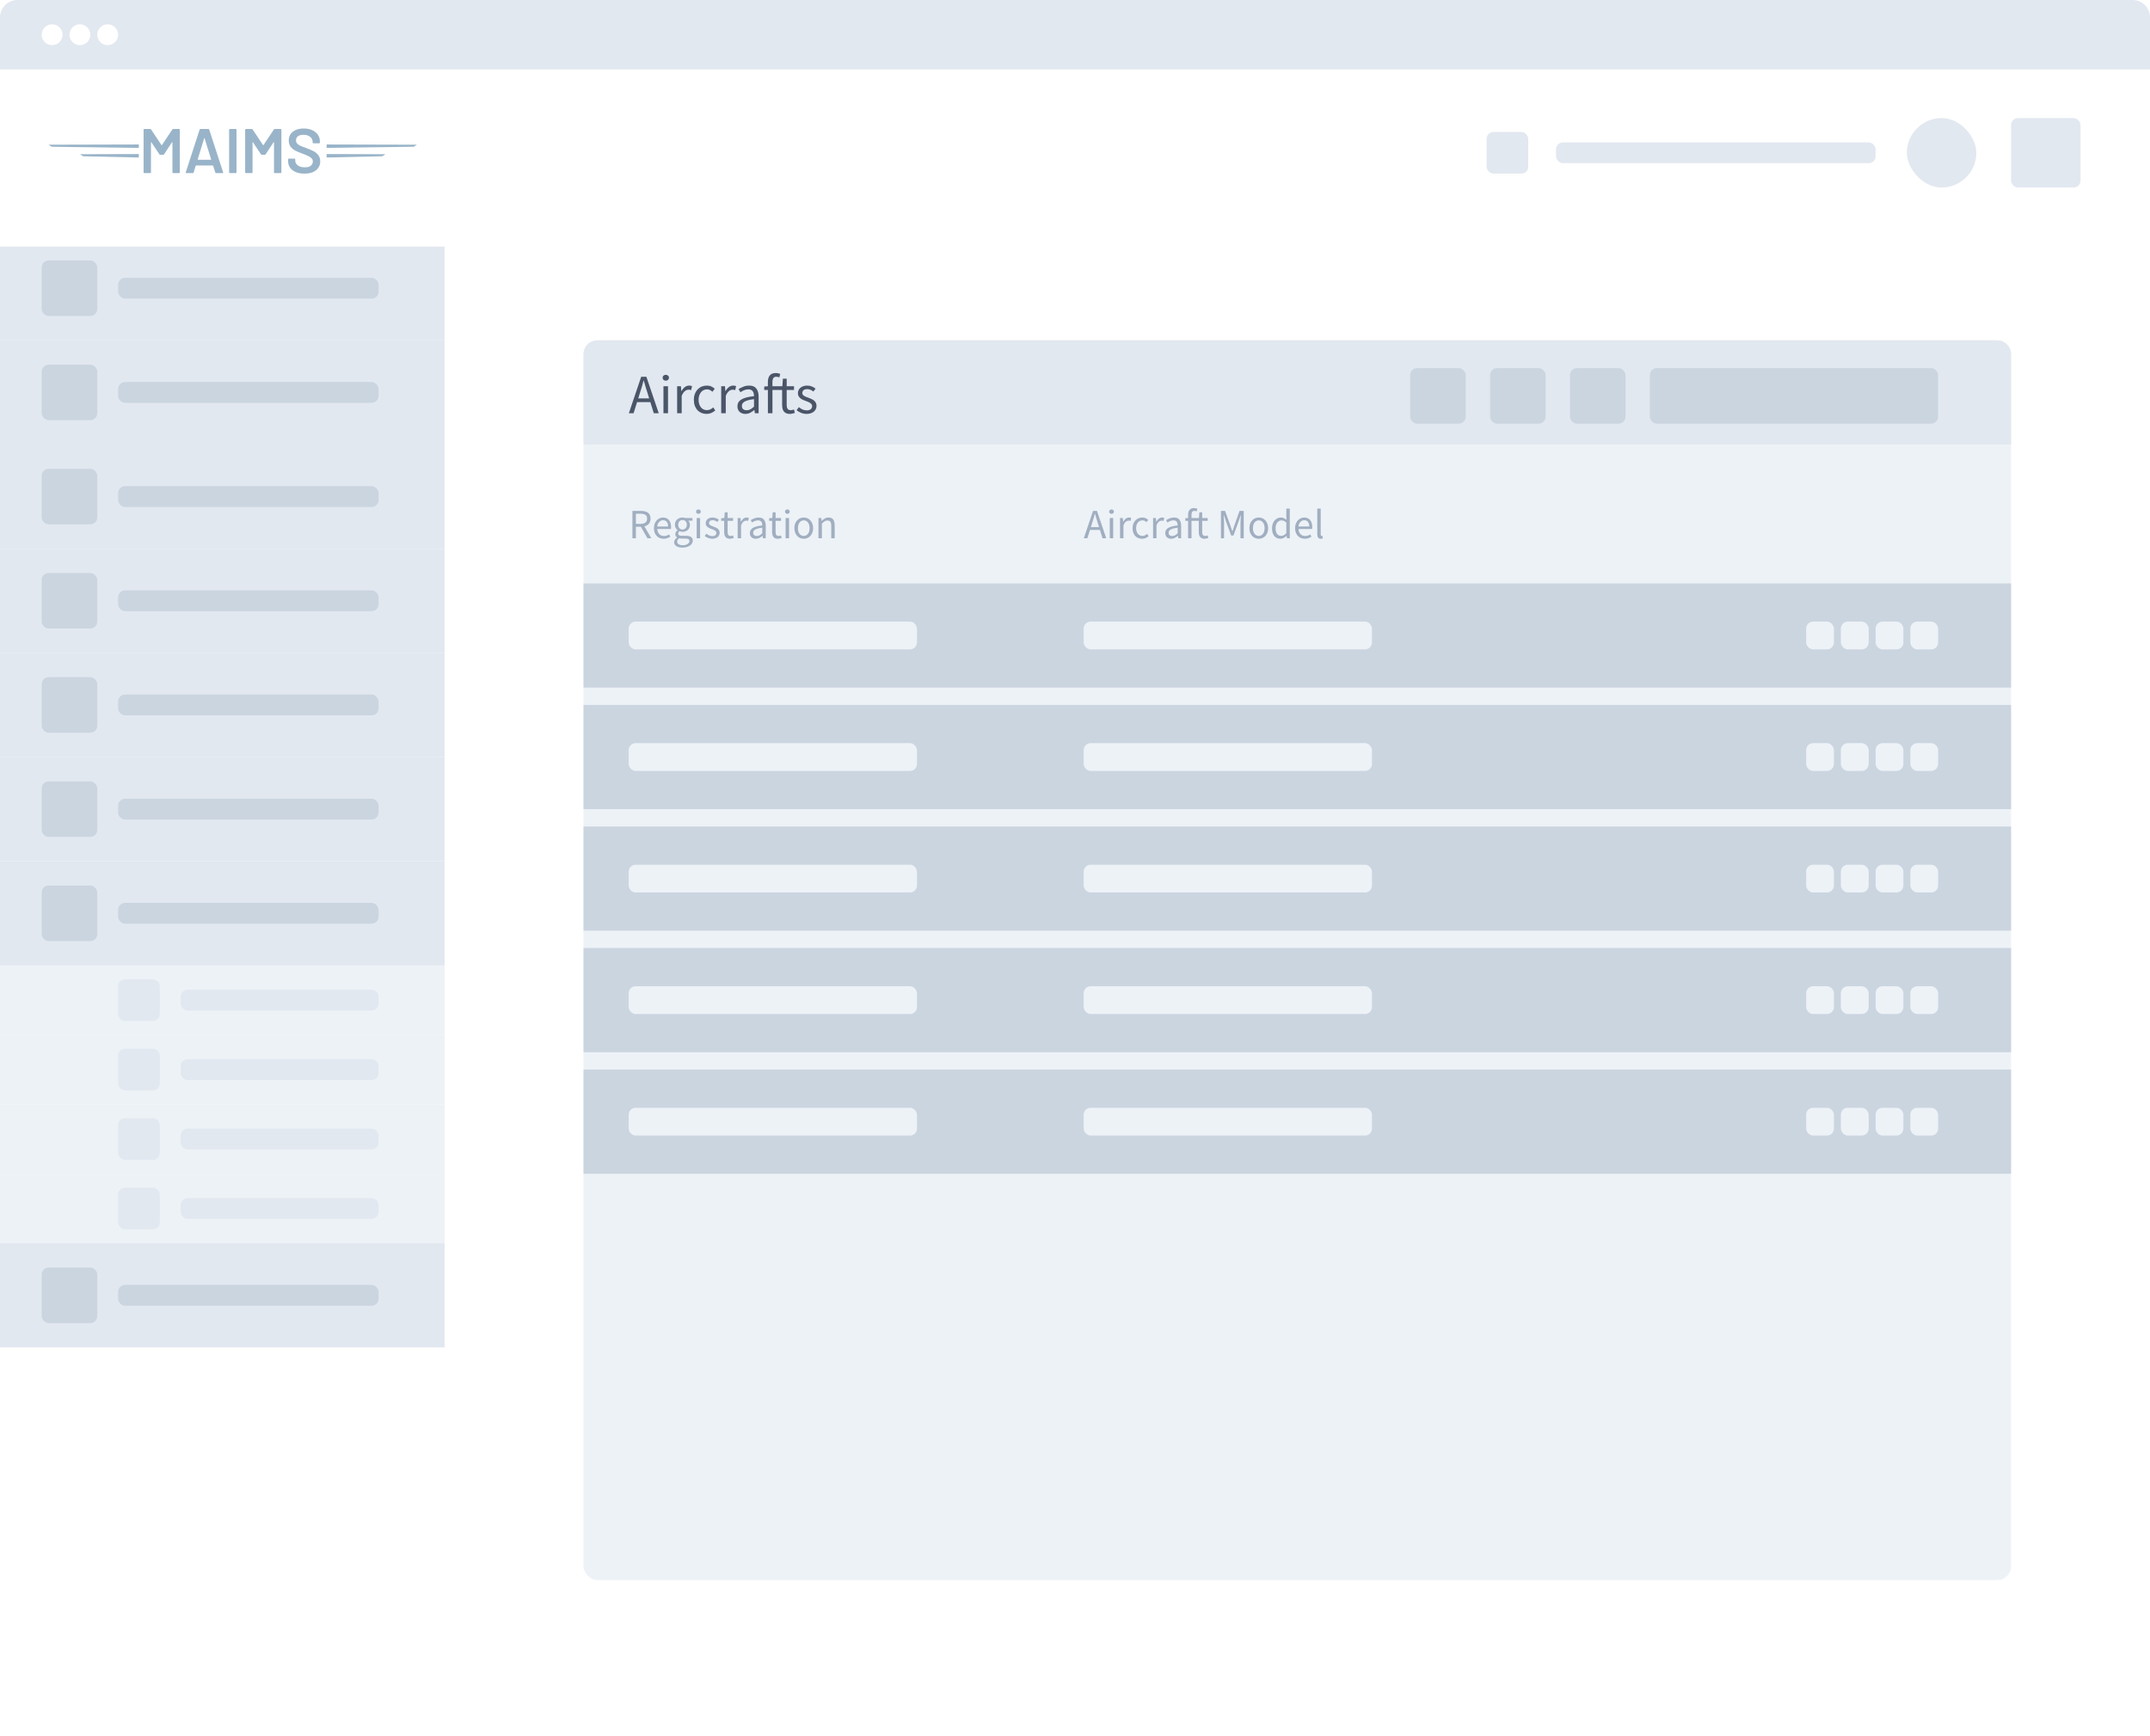 <svg width="619" height="500" viewBox="0 0 619 500" fill="none" xmlns="http://www.w3.org/2000/svg">
<g clip-path="url(#clip0)">
<g filter="url(#filter0_d)">
<rect width="619" height="500" rx="5" fill="white"/>
</g>
<g filter="url(#filter1_d)">
<rect y="48" width="128" height="452" fill="white"/>
</g>
<rect y="68" width="128" height="30" fill="#E2E8F0"/>
<rect x="34" y="80" width="75" height="6" rx="2" fill="#CBD5E0"/>
<rect x="12" y="75" width="16" height="16" rx="2" fill="#CBD5E0"/>
<rect y="98" width="128" height="30" fill="#E2E8F0"/>
<rect x="34" y="110" width="75" height="6" rx="2" fill="#CBD5E0"/>
<rect x="12" y="105" width="16" height="16" rx="2" fill="#CBD5E0"/>
<rect y="128" width="128" height="30" fill="#E2E8F0"/>
<rect x="34" y="140" width="75" height="6" rx="2" fill="#CBD5E0"/>
<rect x="12" y="135" width="16" height="16" rx="2" fill="#CBD5E0"/>
<rect y="278" width="128" height="20" fill="#EDF2F7"/>
<rect x="52" y="285" width="57" height="6" rx="2" fill="#E2E8F0"/>
<rect x="34" y="282" width="12" height="12" rx="2" fill="#E2E8F0"/>
<rect y="298" width="128" height="20" fill="#EDF2F7"/>
<rect x="52" y="305" width="57" height="6" rx="2" fill="#E2E8F0"/>
<rect x="34" y="302" width="12" height="12" rx="2" fill="#E2E8F0"/>
<rect y="318" width="128" height="20" fill="#EDF2F7"/>
<rect x="52" y="325" width="57" height="6" rx="2" fill="#E2E8F0"/>
<rect x="34" y="322" width="12" height="12" rx="2" fill="#E2E8F0"/>
<rect y="338" width="128" height="20" fill="#EDF2F7"/>
<rect x="52" y="345" width="57" height="6" rx="2" fill="#E2E8F0"/>
<rect x="34" y="342" width="12" height="12" rx="2" fill="#E2E8F0"/>
<rect y="158" width="128" height="30" fill="#E2E8F0"/>
<rect x="34" y="170" width="75" height="6" rx="2" fill="#CBD5E0"/>
<rect x="12" y="165" width="16" height="16" rx="2" fill="#CBD5E0"/>
<rect y="188" width="128" height="30" fill="#E2E8F0"/>
<rect x="34" y="200" width="75" height="6" rx="2" fill="#CBD5E0"/>
<rect x="12" y="195" width="16" height="16" rx="2" fill="#CBD5E0"/>
<rect y="218" width="128" height="30" fill="#E2E8F0"/>
<rect x="34" y="230" width="75" height="6" rx="2" fill="#CBD5E0"/>
<rect x="12" y="225" width="16" height="16" rx="2" fill="#CBD5E0"/>
<rect y="248" width="128" height="30" fill="#E2E8F0"/>
<rect x="34" y="260" width="75" height="6" rx="2" fill="#CBD5E0"/>
<rect x="12" y="255" width="16" height="16" rx="2" fill="#CBD5E0"/>
<rect y="358" width="128" height="30" fill="#E2E8F0"/>
<rect x="34" y="370" width="75" height="6" rx="2" fill="#CBD5E0"/>
<rect x="12" y="365" width="16" height="16" rx="2" fill="#CBD5E0"/>
<g filter="url(#filter2_d)">
<rect y="20" width="619" height="48" fill="white"/>
</g>
<rect x="448" y="41" width="92" height="6" rx="2" fill="#E2E8F0"/>
<rect x="579" y="34" width="20" height="20" rx="2" fill="#E2E8F0"/>
<rect x="549" y="34" width="20" height="20" rx="10" fill="#E2E8F0"/>
<rect x="428" y="38" width="12" height="12" rx="2" fill="#E2E8F0"/>
<path fill-rule="evenodd" clip-rule="evenodd" d="M94.038 42.593L119.127 42.257L120 41.668L94.038 41.602V42.593Z" fill="#99B4C9"/>
<path fill-rule="evenodd" clip-rule="evenodd" d="M94.038 45.356L110.076 44.996L110.944 44.407L94.08 44.359H94.038V45.356Z" fill="#99B4C9"/>
<path fill-rule="evenodd" clip-rule="evenodd" d="M39.962 42.593L14.873 42.257L14 41.668L39.962 41.602V42.593Z" fill="#99B4C9"/>
<path fill-rule="evenodd" clip-rule="evenodd" d="M39.962 45.356L23.923 44.996L23.056 44.407L39.919 44.359H39.962V45.356Z" fill="#99B4C9"/>
<path d="M49.607 37.291C49.668 37.194 49.753 37.145 49.863 37.145H51.55C51.611 37.145 51.66 37.169 51.697 37.218C51.746 37.254 51.77 37.303 51.77 37.363V49.637C51.77 49.697 51.746 49.752 51.697 49.8C51.66 49.837 51.611 49.855 51.55 49.855H49.863C49.802 49.855 49.747 49.837 49.698 49.8C49.662 49.752 49.643 49.697 49.643 49.637V40.976C49.643 40.94 49.625 40.916 49.588 40.904C49.564 40.892 49.546 40.904 49.533 40.94L47.242 44.426C47.181 44.523 47.095 44.571 46.985 44.571H46.142C46.032 44.571 45.946 44.523 45.885 44.426L43.575 40.958C43.563 40.922 43.538 40.91 43.502 40.922C43.477 40.934 43.465 40.958 43.465 40.994V49.637C43.465 49.697 43.441 49.752 43.392 49.8C43.355 49.837 43.306 49.855 43.245 49.855H41.558C41.497 49.855 41.442 49.837 41.393 49.8C41.357 49.752 41.338 49.697 41.338 49.637V37.363C41.338 37.303 41.357 37.254 41.393 37.218C41.442 37.169 41.497 37.145 41.558 37.145H43.245C43.355 37.145 43.441 37.194 43.502 37.291L46.49 41.775C46.514 41.799 46.539 41.812 46.563 41.812C46.588 41.812 46.606 41.799 46.618 41.775L49.607 37.291Z" fill="#99B4C9"/>
<path d="M62.217 49.855C62.095 49.855 62.016 49.794 61.979 49.673L61.374 47.73C61.349 47.682 61.319 47.658 61.282 47.658H56.442C56.406 47.658 56.375 47.682 56.35 47.73L55.745 49.673C55.709 49.794 55.629 49.855 55.507 49.855H53.674C53.6 49.855 53.545 49.837 53.509 49.8C53.472 49.752 53.466 49.685 53.49 49.601L57.469 37.327C57.505 37.206 57.585 37.145 57.707 37.145H59.999C60.121 37.145 60.2 37.206 60.237 37.327L64.234 49.601C64.246 49.625 64.252 49.655 64.252 49.691C64.252 49.8 64.185 49.855 64.05 49.855H62.217ZM56.919 45.897C56.907 45.969 56.931 46.006 56.992 46.006H60.714C60.787 46.006 60.812 45.969 60.787 45.897L58.899 39.814C58.887 39.766 58.868 39.742 58.844 39.742C58.819 39.742 58.801 39.766 58.789 39.814L56.919 45.897Z" fill="#99B4C9"/>
<path d="M66.185 49.855C66.124 49.855 66.069 49.837 66.02 49.8C65.984 49.752 65.965 49.697 65.965 49.637V37.363C65.965 37.303 65.984 37.254 66.02 37.218C66.069 37.169 66.124 37.145 66.185 37.145H67.872C67.933 37.145 67.982 37.169 68.019 37.218C68.067 37.254 68.092 37.303 68.092 37.363V49.637C68.092 49.697 68.067 49.752 68.019 49.8C67.982 49.837 67.933 49.855 67.872 49.855H66.185Z" fill="#99B4C9"/>
<path d="M78.848 37.291C78.909 37.194 78.995 37.145 79.105 37.145H80.792C80.853 37.145 80.902 37.169 80.938 37.218C80.987 37.254 81.012 37.303 81.012 37.363V49.637C81.012 49.697 80.987 49.752 80.938 49.8C80.902 49.837 80.853 49.855 80.792 49.855H79.105C79.044 49.855 78.989 49.837 78.94 49.8C78.903 49.752 78.885 49.697 78.885 49.637V40.976C78.885 40.94 78.867 40.916 78.83 40.904C78.806 40.892 78.787 40.904 78.775 40.94L76.483 44.426C76.422 44.523 76.337 44.571 76.227 44.571H75.383C75.273 44.571 75.188 44.523 75.127 44.426L72.817 40.958C72.805 40.922 72.78 40.91 72.743 40.922C72.719 40.934 72.707 40.958 72.707 40.994V49.637C72.707 49.697 72.682 49.752 72.633 49.8C72.597 49.837 72.548 49.855 72.487 49.855H70.8C70.739 49.855 70.684 49.837 70.635 49.8C70.598 49.752 70.58 49.697 70.58 49.637V37.363C70.58 37.303 70.598 37.254 70.635 37.218C70.684 37.169 70.739 37.145 70.8 37.145H72.487C72.597 37.145 72.682 37.194 72.743 37.291L75.732 41.775C75.756 41.799 75.781 41.812 75.805 41.812C75.829 41.812 75.848 41.799 75.86 41.775L78.848 37.291Z" fill="#99B4C9"/>
<path d="M87.645 50C86.692 50 85.861 49.849 85.152 49.546C84.443 49.243 83.893 48.82 83.502 48.275C83.123 47.73 82.934 47.089 82.934 46.351V45.897C82.934 45.836 82.952 45.788 82.989 45.751C83.038 45.703 83.093 45.679 83.154 45.679H84.785C84.847 45.679 84.895 45.703 84.932 45.751C84.981 45.788 85.005 45.836 85.005 45.897V46.242C85.005 46.798 85.256 47.264 85.757 47.64C86.258 48.003 86.943 48.184 87.811 48.184C88.556 48.184 89.118 48.027 89.497 47.712C89.876 47.398 90.066 46.992 90.066 46.496C90.066 46.157 89.962 45.872 89.754 45.642C89.546 45.4 89.247 45.182 88.856 44.989C88.477 44.795 87.902 44.553 87.132 44.263C86.264 43.948 85.562 43.651 85.024 43.373C84.486 43.094 84.034 42.719 83.667 42.247C83.313 41.763 83.135 41.164 83.135 40.45C83.135 39.385 83.527 38.543 84.309 37.926C85.091 37.309 86.136 37 87.444 37C88.361 37 89.167 37.157 89.864 37.472C90.573 37.787 91.123 38.229 91.514 38.797C91.905 39.354 92.1 40.002 92.1 40.74V41.049C92.1 41.109 92.076 41.164 92.027 41.212C91.99 41.249 91.942 41.267 91.88 41.267H90.231C90.169 41.267 90.114 41.249 90.066 41.212C90.029 41.164 90.01 41.109 90.01 41.049V40.849C90.01 40.28 89.772 39.802 89.296 39.415C88.831 39.015 88.183 38.816 87.352 38.816C86.68 38.816 86.154 38.955 85.775 39.233C85.409 39.512 85.225 39.905 85.225 40.413C85.225 40.776 85.323 41.073 85.519 41.303C85.714 41.533 86.008 41.745 86.399 41.938C86.79 42.12 87.395 42.356 88.214 42.647C89.082 42.974 89.772 43.27 90.285 43.536C90.811 43.803 91.257 44.178 91.624 44.662C92.003 45.134 92.192 45.727 92.192 46.441C92.192 47.531 91.783 48.396 90.964 49.038C90.157 49.679 89.051 50 87.645 50Z" fill="#99B4C9"/>
<rect x="168" y="98" width="411" height="357" rx="4" fill="#EDF2F7"/>
<path d="M168 102C168 99.791 169.791 98 172 98H575C577.209 98 579 99.791 579 102V128H168V102Z" fill="#E2E8F0"/>
<rect x="168" y="168" width="411" height="30" fill="#CBD5E0"/>
<rect x="168" y="203" width="411" height="30" fill="#CBD5E0"/>
<rect x="168" y="238" width="411" height="30" fill="#CBD5E0"/>
<rect x="168" y="273" width="411" height="30" fill="#CBD5E0"/>
<rect x="168" y="308" width="411" height="30" fill="#CBD5E0"/>
<path d="M184.248 113.128L183.752 114.728H186.904L186.408 113.128C186.216 112.541 186.035 111.96 185.864 111.384C185.693 110.797 185.523 110.2 185.352 109.592H185.288C185.128 110.2 184.963 110.797 184.792 111.384C184.621 111.96 184.44 112.541 184.248 113.128ZM181.048 119L184.6 108.504H186.104L189.656 119H188.232L187.24 115.8H183.416L182.408 119H181.048ZM191.015 119V111.224H192.327V119H191.015ZM191.687 109.624C191.431 109.624 191.212 109.544 191.031 109.384C190.86 109.224 190.775 109.021 190.775 108.776C190.775 108.52 190.86 108.317 191.031 108.168C191.212 108.008 191.431 107.928 191.687 107.928C191.943 107.928 192.156 108.008 192.327 108.168C192.508 108.317 192.599 108.52 192.599 108.776C192.599 109.021 192.508 109.224 192.327 109.384C192.156 109.544 191.943 109.624 191.687 109.624ZM194.953 119V111.224H196.041L196.153 112.632H196.201C196.467 112.141 196.787 111.752 197.161 111.464C197.545 111.176 197.961 111.032 198.409 111.032C198.718 111.032 198.995 111.085 199.241 111.192L198.985 112.344C198.857 112.301 198.739 112.269 198.633 112.248C198.526 112.227 198.393 112.216 198.233 112.216C197.902 112.216 197.555 112.349 197.193 112.616C196.841 112.883 196.531 113.347 196.265 114.008V119H194.953ZM203.415 119.192C202.903 119.192 202.423 119.101 201.975 118.92C201.527 118.739 201.138 118.477 200.807 118.136C200.487 117.784 200.231 117.357 200.039 116.856C199.858 116.344 199.767 115.768 199.767 115.128C199.767 114.477 199.869 113.901 200.071 113.4C200.274 112.888 200.546 112.456 200.887 112.104C201.229 111.752 201.623 111.485 202.071 111.304C202.53 111.123 203.01 111.032 203.511 111.032C204.023 111.032 204.461 111.123 204.823 111.304C205.186 111.485 205.506 111.699 205.783 111.944L205.111 112.808C204.887 112.605 204.647 112.44 204.391 112.312C204.146 112.184 203.869 112.12 203.559 112.12C203.207 112.12 202.882 112.195 202.583 112.344C202.285 112.483 202.029 112.685 201.815 112.952C201.602 113.219 201.431 113.539 201.303 113.912C201.186 114.275 201.127 114.68 201.127 115.128C201.127 115.576 201.186 115.981 201.303 116.344C201.421 116.707 201.581 117.021 201.783 117.288C201.997 117.544 202.253 117.747 202.551 117.896C202.85 118.035 203.175 118.104 203.527 118.104C203.89 118.104 204.221 118.029 204.519 117.88C204.829 117.72 205.106 117.533 205.351 117.32L205.927 118.2C205.575 118.509 205.186 118.755 204.759 118.936C204.333 119.107 203.885 119.192 203.415 119.192ZM207.64 119V111.224H208.728L208.84 112.632H208.888C209.155 112.141 209.475 111.752 209.848 111.464C210.232 111.176 210.648 111.032 211.096 111.032C211.405 111.032 211.683 111.085 211.928 111.192L211.672 112.344C211.544 112.301 211.427 112.269 211.32 112.248C211.213 112.227 211.08 112.216 210.92 112.216C210.589 112.216 210.243 112.349 209.88 112.616C209.528 112.883 209.219 113.347 208.952 114.008V119H207.64ZM214.588 119.192C213.938 119.192 213.394 119 212.956 118.616C212.53 118.232 212.316 117.688 212.316 116.984C212.316 116.131 212.695 115.48 213.452 115.032C214.21 114.573 215.42 114.253 217.084 114.072C217.084 113.827 217.058 113.587 217.004 113.352C216.962 113.117 216.882 112.909 216.764 112.728C216.647 112.547 216.482 112.403 216.268 112.296C216.066 112.179 215.804 112.12 215.484 112.12C215.036 112.12 214.615 112.205 214.22 112.376C213.826 112.547 213.474 112.739 213.164 112.952L212.652 112.04C213.015 111.805 213.458 111.581 213.98 111.368C214.503 111.144 215.079 111.032 215.708 111.032C216.658 111.032 217.346 111.325 217.772 111.912C218.199 112.488 218.412 113.261 218.412 114.232V119H217.324L217.212 118.072H217.164C216.791 118.381 216.391 118.648 215.964 118.872C215.538 119.085 215.079 119.192 214.588 119.192ZM214.972 118.136C215.346 118.136 215.698 118.051 216.028 117.88C216.359 117.699 216.711 117.437 217.084 117.096V114.936C216.434 115.021 215.884 115.123 215.436 115.24C214.999 115.357 214.642 115.496 214.364 115.656C214.098 115.816 213.9 116.003 213.772 116.216C213.655 116.419 213.596 116.643 213.596 116.888C213.596 117.336 213.73 117.656 213.996 117.848C214.263 118.04 214.588 118.136 214.972 118.136ZM221.083 119V112.296H220.027V111.304L221.083 111.224V109.992C221.083 109.192 221.264 108.563 221.627 108.104C222 107.645 222.576 107.416 223.355 107.416C223.6 107.416 223.83 107.443 224.043 107.496C224.267 107.539 224.47 107.597 224.651 107.672L224.363 108.68C224.075 108.552 223.782 108.488 223.483 108.488C222.758 108.488 222.395 108.989 222.395 109.992V111.224H225.243L225.403 109.048H226.491V111.224H228.603V112.296H226.491V116.616C226.491 117.096 226.582 117.469 226.763 117.736C226.944 117.992 227.259 118.12 227.707 118.12C227.846 118.12 227.995 118.099 228.155 118.056C228.315 118.013 228.459 117.965 228.587 117.912L228.843 118.904C228.63 118.979 228.395 119.043 228.139 119.096C227.894 119.16 227.648 119.192 227.403 119.192C226.987 119.192 226.635 119.128 226.347 119C226.07 118.872 225.84 118.696 225.659 118.472C225.488 118.248 225.366 117.976 225.291 117.656C225.216 117.336 225.179 116.984 225.179 116.6V112.296H222.395V119H221.083ZM232.235 119.192C231.68 119.192 231.152 119.091 230.651 118.888C230.149 118.685 229.712 118.429 229.339 118.12L229.995 117.24C230.336 117.517 230.683 117.741 231.035 117.912C231.397 118.083 231.813 118.168 232.283 118.168C232.795 118.168 233.179 118.051 233.435 117.816C233.691 117.581 233.819 117.293 233.819 116.952C233.819 116.749 233.765 116.573 233.659 116.424C233.552 116.275 233.413 116.147 233.243 116.04C233.083 115.923 232.896 115.821 232.683 115.736C232.469 115.651 232.256 115.565 232.043 115.48C231.765 115.384 231.488 115.277 231.211 115.16C230.933 115.032 230.683 114.883 230.459 114.712C230.245 114.531 230.069 114.323 229.931 114.088C229.792 113.853 229.723 113.571 229.723 113.24C229.723 112.931 229.781 112.643 229.899 112.376C230.027 112.099 230.203 111.864 230.427 111.672C230.661 111.469 230.944 111.315 231.275 111.208C231.605 111.091 231.979 111.032 232.395 111.032C232.885 111.032 233.333 111.117 233.739 111.288C234.155 111.459 234.512 111.667 234.811 111.912L234.187 112.744C233.92 112.541 233.643 112.376 233.355 112.248C233.067 112.12 232.752 112.056 232.411 112.056C231.92 112.056 231.557 112.168 231.323 112.392C231.099 112.616 230.987 112.877 230.987 113.176C230.987 113.357 231.035 113.517 231.131 113.656C231.227 113.784 231.355 113.901 231.515 114.008C231.675 114.104 231.856 114.195 232.059 114.28C232.272 114.355 232.491 114.435 232.715 114.52C232.992 114.627 233.269 114.739 233.547 114.856C233.835 114.973 234.091 115.123 234.315 115.304C234.539 115.475 234.72 115.688 234.859 115.944C235.008 116.2 235.083 116.509 235.083 116.872C235.083 117.192 235.019 117.491 234.891 117.768C234.773 118.045 234.592 118.291 234.347 118.504C234.112 118.717 233.813 118.883 233.451 119C233.099 119.128 232.693 119.192 232.235 119.192Z" fill="#4A5568"/>
<path d="M182.08 155V147.128H184.54C184.94 147.128 185.308 147.168 185.644 147.248C185.988 147.32 186.28 147.444 186.52 147.62C186.768 147.796 186.96 148.024 187.096 148.304C187.232 148.584 187.3 148.928 187.3 149.336C187.3 149.952 187.14 150.444 186.82 150.812C186.5 151.18 186.068 151.432 185.524 151.568L187.528 155H186.4L184.504 151.676H183.076V155H182.08ZM183.076 150.86H184.396C185.012 150.86 185.484 150.736 185.812 150.488C186.14 150.232 186.304 149.848 186.304 149.336C186.304 148.816 186.14 148.452 185.812 148.244C185.484 148.036 185.012 147.932 184.396 147.932H183.076V150.86ZM191.063 155.144C190.671 155.144 190.303 155.076 189.959 154.94C189.623 154.796 189.327 154.596 189.071 154.34C188.823 154.076 188.627 153.756 188.483 153.38C188.339 153.004 188.267 152.576 188.267 152.096C188.267 151.616 188.339 151.188 188.483 150.812C188.635 150.428 188.831 150.104 189.071 149.84C189.319 149.576 189.599 149.376 189.911 149.24C190.223 149.096 190.547 149.024 190.883 149.024C191.251 149.024 191.579 149.088 191.867 149.216C192.163 149.344 192.407 149.528 192.599 149.768C192.799 150.008 192.951 150.296 193.055 150.632C193.159 150.968 193.211 151.344 193.211 151.76C193.211 151.864 193.207 151.968 193.199 152.072C193.199 152.168 193.191 152.252 193.175 152.324H189.239C189.279 152.948 189.471 153.444 189.815 153.812C190.167 154.172 190.623 154.352 191.183 154.352C191.463 154.352 191.719 154.312 191.951 154.232C192.191 154.144 192.419 154.032 192.635 153.896L192.983 154.544C192.727 154.704 192.443 154.844 192.131 154.964C191.819 155.084 191.463 155.144 191.063 155.144ZM189.227 151.616H192.347C192.347 151.024 192.219 150.576 191.963 150.272C191.715 149.96 191.363 149.804 190.907 149.804C190.699 149.804 190.499 149.844 190.307 149.924C190.123 150.004 189.955 150.124 189.803 150.284C189.651 150.436 189.523 150.624 189.419 150.848C189.323 151.072 189.259 151.328 189.227 151.616ZM196.503 157.688C196.143 157.688 195.815 157.652 195.519 157.58C195.223 157.516 194.967 157.416 194.751 157.28C194.543 157.144 194.379 156.98 194.259 156.788C194.147 156.596 194.091 156.372 194.091 156.116C194.091 155.868 194.167 155.632 194.319 155.408C194.471 155.184 194.679 154.98 194.943 154.796V154.748C194.799 154.66 194.675 154.54 194.571 154.388C194.475 154.228 194.427 154.032 194.427 153.8C194.427 153.552 194.495 153.336 194.631 153.152C194.767 152.968 194.911 152.824 195.063 152.72V152.672C194.871 152.512 194.695 152.3 194.535 152.036C194.383 151.764 194.307 151.452 194.307 151.1C194.307 150.78 194.363 150.492 194.475 150.236C194.595 149.98 194.755 149.764 194.955 149.588C195.155 149.404 195.387 149.264 195.651 149.168C195.923 149.072 196.207 149.024 196.503 149.024C196.663 149.024 196.811 149.04 196.947 149.072C197.091 149.096 197.219 149.128 197.331 149.168H199.359V149.924H198.159C198.295 150.06 198.407 150.232 198.495 150.44C198.591 150.648 198.639 150.876 198.639 151.124C198.639 151.436 198.583 151.72 198.471 151.976C198.359 152.224 198.207 152.436 198.015 152.612C197.823 152.78 197.595 152.912 197.331 153.008C197.075 153.104 196.799 153.152 196.503 153.152C196.359 153.152 196.211 153.136 196.059 153.104C195.907 153.064 195.763 153.012 195.627 152.948C195.523 153.036 195.435 153.136 195.363 153.248C195.291 153.352 195.255 153.484 195.255 153.644C195.255 153.828 195.327 153.98 195.471 154.1C195.615 154.22 195.887 154.28 196.287 154.28H197.415C198.095 154.28 198.603 154.392 198.939 154.616C199.283 154.832 199.455 155.184 199.455 155.672C199.455 155.944 199.387 156.2 199.251 156.44C199.115 156.688 198.919 156.904 198.663 157.088C198.407 157.272 198.095 157.416 197.727 157.52C197.367 157.632 196.959 157.688 196.503 157.688ZM196.503 152.492C196.671 152.492 196.827 152.46 196.971 152.396C197.123 152.332 197.255 152.24 197.367 152.12C197.487 152 197.579 151.856 197.643 151.688C197.707 151.512 197.739 151.316 197.739 151.1C197.739 150.668 197.619 150.336 197.379 150.104C197.139 149.864 196.847 149.744 196.503 149.744C196.159 149.744 195.867 149.864 195.627 150.104C195.387 150.336 195.267 150.668 195.267 151.1C195.267 151.316 195.299 151.512 195.363 151.688C195.427 151.856 195.515 152 195.627 152.12C195.747 152.24 195.879 152.332 196.023 152.396C196.175 152.46 196.335 152.492 196.503 152.492ZM196.647 157.004C196.927 157.004 197.179 156.968 197.403 156.896C197.635 156.832 197.831 156.744 197.991 156.632C198.151 156.528 198.275 156.404 198.363 156.26C198.451 156.116 198.495 155.968 198.495 155.816C198.495 155.544 198.395 155.356 198.195 155.252C197.995 155.148 197.703 155.096 197.319 155.096H196.311C196.199 155.096 196.075 155.088 195.939 155.072C195.811 155.064 195.683 155.04 195.555 155C195.347 155.152 195.195 155.312 195.099 155.48C195.003 155.648 194.955 155.816 194.955 155.984C194.955 156.296 195.103 156.544 195.399 156.728C195.703 156.912 196.119 157.004 196.647 157.004ZM200.582 155V149.168H201.566V155H200.582ZM201.086 147.968C200.894 147.968 200.73 147.908 200.594 147.788C200.466 147.668 200.402 147.516 200.402 147.332C200.402 147.14 200.466 146.988 200.594 146.876C200.73 146.756 200.894 146.696 201.086 146.696C201.278 146.696 201.438 146.756 201.566 146.876C201.702 146.988 201.77 147.14 201.77 147.332C201.77 147.516 201.702 147.668 201.566 147.788C201.438 147.908 201.278 147.968 201.086 147.968ZM205.059 155.144C204.643 155.144 204.247 155.068 203.871 154.916C203.495 154.764 203.167 154.572 202.887 154.34L203.379 153.68C203.635 153.888 203.895 154.056 204.159 154.184C204.431 154.312 204.743 154.376 205.095 154.376C205.479 154.376 205.767 154.288 205.959 154.112C206.151 153.936 206.247 153.72 206.247 153.464C206.247 153.312 206.207 153.18 206.127 153.068C206.047 152.956 205.943 152.86 205.815 152.78C205.695 152.692 205.555 152.616 205.395 152.552C205.235 152.488 205.075 152.424 204.915 152.36C204.707 152.288 204.499 152.208 204.291 152.12C204.083 152.024 203.895 151.912 203.727 151.784C203.567 151.648 203.435 151.492 203.331 151.316C203.227 151.14 203.175 150.928 203.175 150.68C203.175 150.448 203.219 150.232 203.307 150.032C203.403 149.824 203.535 149.648 203.703 149.504C203.879 149.352 204.091 149.236 204.339 149.156C204.587 149.068 204.867 149.024 205.179 149.024C205.547 149.024 205.883 149.088 206.187 149.216C206.499 149.344 206.767 149.5 206.991 149.684L206.523 150.308C206.323 150.156 206.115 150.032 205.899 149.936C205.683 149.84 205.447 149.792 205.191 149.792C204.823 149.792 204.551 149.876 204.375 150.044C204.207 150.212 204.123 150.408 204.123 150.632C204.123 150.768 204.159 150.888 204.231 150.992C204.303 151.088 204.399 151.176 204.519 151.256C204.639 151.328 204.775 151.396 204.927 151.46C205.087 151.516 205.251 151.576 205.419 151.64C205.627 151.72 205.835 151.804 206.043 151.892C206.259 151.98 206.451 152.092 206.619 152.228C206.787 152.356 206.923 152.516 207.027 152.708C207.139 152.9 207.195 153.132 207.195 153.404C207.195 153.644 207.147 153.868 207.051 154.076C206.963 154.284 206.827 154.468 206.643 154.628C206.467 154.788 206.243 154.912 205.971 155C205.707 155.096 205.403 155.144 205.059 155.144ZM210.164 155.144C209.852 155.144 209.588 155.096 209.372 155C209.164 154.904 208.992 154.772 208.856 154.604C208.728 154.436 208.636 154.232 208.58 153.992C208.524 153.752 208.496 153.488 208.496 153.2V149.972H207.632V149.228L208.544 149.168L208.664 147.536H209.492V149.168H211.064V149.972H209.492V153.212C209.492 153.572 209.556 153.852 209.684 154.052C209.82 154.244 210.056 154.34 210.392 154.34C210.496 154.34 210.608 154.324 210.728 154.292C210.848 154.26 210.956 154.224 211.052 154.184L211.244 154.928C211.084 154.984 210.908 155.032 210.716 155.072C210.532 155.12 210.348 155.144 210.164 155.144ZM212.382 155V149.168H213.198L213.282 150.224H213.318C213.518 149.856 213.758 149.564 214.038 149.348C214.326 149.132 214.638 149.024 214.974 149.024C215.206 149.024 215.414 149.064 215.598 149.144L215.406 150.008C215.31 149.976 215.222 149.952 215.142 149.936C215.062 149.92 214.962 149.912 214.842 149.912C214.594 149.912 214.334 150.012 214.062 150.212C213.798 150.412 213.566 150.76 213.366 151.256V155H212.382ZM217.594 155.144C217.106 155.144 216.698 155 216.37 154.712C216.05 154.424 215.89 154.016 215.89 153.488C215.89 152.848 216.174 152.36 216.742 152.024C217.31 151.68 218.218 151.44 219.466 151.304C219.466 151.12 219.446 150.94 219.406 150.764C219.374 150.588 219.314 150.432 219.226 150.296C219.138 150.16 219.014 150.052 218.854 149.972C218.702 149.884 218.506 149.84 218.266 149.84C217.93 149.84 217.614 149.904 217.318 150.032C217.022 150.16 216.758 150.304 216.526 150.464L216.142 149.78C216.414 149.604 216.746 149.436 217.138 149.276C217.53 149.108 217.962 149.024 218.434 149.024C219.146 149.024 219.662 149.244 219.982 149.684C220.302 150.116 220.462 150.696 220.462 151.424V155H219.646L219.562 154.304H219.526C219.246 154.536 218.946 154.736 218.626 154.904C218.306 155.064 217.962 155.144 217.594 155.144ZM217.882 154.352C218.162 154.352 218.426 154.288 218.674 154.16C218.922 154.024 219.186 153.828 219.466 153.572V151.952C218.978 152.016 218.566 152.092 218.23 152.18C217.902 152.268 217.634 152.372 217.426 152.492C217.226 152.612 217.078 152.752 216.982 152.912C216.894 153.064 216.85 153.232 216.85 153.416C216.85 153.752 216.95 153.992 217.15 154.136C217.35 154.28 217.594 154.352 217.882 154.352ZM223.968 155.144C223.656 155.144 223.392 155.096 223.176 155C222.968 154.904 222.796 154.772 222.66 154.604C222.532 154.436 222.44 154.232 222.384 153.992C222.328 153.752 222.3 153.488 222.3 153.2V149.972H221.436V149.228L222.348 149.168L222.468 147.536H223.296V149.168H224.868V149.972H223.296V153.212C223.296 153.572 223.36 153.852 223.488 154.052C223.624 154.244 223.86 154.34 224.196 154.34C224.3 154.34 224.412 154.324 224.532 154.292C224.652 154.26 224.76 154.224 224.856 154.184L225.048 154.928C224.888 154.984 224.712 155.032 224.52 155.072C224.336 155.12 224.152 155.144 223.968 155.144ZM226.187 155V149.168H227.171V155H226.187ZM226.691 147.968C226.499 147.968 226.335 147.908 226.199 147.788C226.071 147.668 226.007 147.516 226.007 147.332C226.007 147.14 226.071 146.988 226.199 146.876C226.335 146.756 226.499 146.696 226.691 146.696C226.883 146.696 227.043 146.756 227.171 146.876C227.307 146.988 227.375 147.14 227.375 147.332C227.375 147.516 227.307 147.668 227.171 147.788C227.043 147.908 226.883 147.968 226.691 147.968ZM231.408 155.144C231.048 155.144 230.704 155.076 230.376 154.94C230.056 154.804 229.772 154.608 229.524 154.352C229.276 154.088 229.076 153.768 228.924 153.392C228.78 153.008 228.708 152.576 228.708 152.096C228.708 151.608 228.78 151.176 228.924 150.8C229.076 150.416 229.276 150.092 229.524 149.828C229.772 149.564 230.056 149.364 230.376 149.228C230.704 149.092 231.048 149.024 231.408 149.024C231.768 149.024 232.108 149.092 232.428 149.228C232.756 149.364 233.044 149.564 233.292 149.828C233.54 150.092 233.736 150.416 233.88 150.8C234.032 151.176 234.108 151.608 234.108 152.096C234.108 152.576 234.032 153.008 233.88 153.392C233.736 153.768 233.54 154.088 233.292 154.352C233.044 154.608 232.756 154.804 232.428 154.94C232.108 155.076 231.768 155.144 231.408 155.144ZM231.408 154.328C231.656 154.328 231.884 154.276 232.092 154.172C232.3 154.06 232.476 153.908 232.62 153.716C232.772 153.516 232.888 153.28 232.968 153.008C233.048 152.736 233.088 152.432 233.088 152.096C233.088 151.76 233.048 151.456 232.968 151.184C232.888 150.904 232.772 150.664 232.62 150.464C232.476 150.264 232.3 150.112 232.092 150.008C231.884 149.896 231.656 149.84 231.408 149.84C231.16 149.84 230.932 149.896 230.724 150.008C230.516 150.112 230.336 150.264 230.184 150.464C230.04 150.664 229.928 150.904 229.848 151.184C229.768 151.456 229.728 151.76 229.728 152.096C229.728 152.432 229.768 152.736 229.848 153.008C229.928 153.28 230.04 153.516 230.184 153.716C230.336 153.908 230.516 154.06 230.724 154.172C230.932 154.276 231.16 154.328 231.408 154.328ZM235.644 155V149.168H236.46L236.544 150.008H236.58C236.86 149.728 237.152 149.496 237.456 149.312C237.768 149.12 238.128 149.024 238.536 149.024C239.152 149.024 239.6 149.216 239.88 149.6C240.168 149.984 240.312 150.552 240.312 151.304V155H239.328V151.436C239.328 150.884 239.24 150.488 239.064 150.248C238.888 150 238.608 149.876 238.224 149.876C237.92 149.876 237.652 149.952 237.42 150.104C237.188 150.256 236.924 150.48 236.628 150.776V155H235.644Z" fill="#A0AEC0"/>
<path d="M314.436 150.596L314.064 151.796H316.428L316.056 150.596C315.912 150.156 315.776 149.72 315.648 149.288C315.52 148.848 315.392 148.4 315.264 147.944H315.216C315.096 148.4 314.972 148.848 314.844 149.288C314.716 149.72 314.58 150.156 314.436 150.596ZM312.036 155L314.7 147.128H315.828L318.492 155H317.424L316.68 152.6H313.812L313.056 155H312.036ZM319.511 155V149.168H320.495V155H319.511ZM320.015 147.968C319.823 147.968 319.659 147.908 319.523 147.788C319.395 147.668 319.331 147.516 319.331 147.332C319.331 147.14 319.395 146.988 319.523 146.876C319.659 146.756 319.823 146.696 320.015 146.696C320.207 146.696 320.367 146.756 320.495 146.876C320.631 146.988 320.699 147.14 320.699 147.332C320.699 147.516 320.631 147.668 320.495 147.788C320.367 147.908 320.207 147.968 320.015 147.968ZM322.464 155V149.168H323.28L323.364 150.224H323.4C323.6 149.856 323.84 149.564 324.12 149.348C324.408 149.132 324.72 149.024 325.056 149.024C325.288 149.024 325.496 149.064 325.68 149.144L325.488 150.008C325.392 149.976 325.304 149.952 325.224 149.936C325.144 149.92 325.044 149.912 324.924 149.912C324.676 149.912 324.416 150.012 324.144 150.212C323.88 150.412 323.648 150.76 323.448 151.256V155H322.464ZM328.811 155.144C328.427 155.144 328.067 155.076 327.731 154.94C327.395 154.804 327.103 154.608 326.855 154.352C326.615 154.088 326.423 153.768 326.279 153.392C326.143 153.008 326.075 152.576 326.075 152.096C326.075 151.608 326.151 151.176 326.303 150.8C326.455 150.416 326.659 150.092 326.915 149.828C327.171 149.564 327.467 149.364 327.803 149.228C328.147 149.092 328.507 149.024 328.883 149.024C329.267 149.024 329.595 149.092 329.867 149.228C330.139 149.364 330.379 149.524 330.587 149.708L330.083 150.356C329.915 150.204 329.735 150.08 329.543 149.984C329.359 149.888 329.151 149.84 328.919 149.84C328.655 149.84 328.411 149.896 328.187 150.008C327.963 150.112 327.771 150.264 327.611 150.464C327.451 150.664 327.323 150.904 327.227 151.184C327.139 151.456 327.095 151.76 327.095 152.096C327.095 152.432 327.139 152.736 327.227 153.008C327.315 153.28 327.435 153.516 327.587 153.716C327.747 153.908 327.939 154.06 328.163 154.172C328.387 154.276 328.631 154.328 328.895 154.328C329.167 154.328 329.415 154.272 329.639 154.16C329.871 154.04 330.079 153.9 330.263 153.74L330.695 154.4C330.431 154.632 330.139 154.816 329.819 154.952C329.499 155.08 329.163 155.144 328.811 155.144ZM331.98 155V149.168H332.796L332.88 150.224H332.916C333.116 149.856 333.356 149.564 333.636 149.348C333.924 149.132 334.236 149.024 334.572 149.024C334.804 149.024 335.012 149.064 335.196 149.144L335.004 150.008C334.908 149.976 334.82 149.952 334.74 149.936C334.66 149.92 334.56 149.912 334.44 149.912C334.192 149.912 333.932 150.012 333.66 150.212C333.396 150.412 333.164 150.76 332.964 151.256V155H331.98ZM337.191 155.144C336.703 155.144 336.295 155 335.967 154.712C335.647 154.424 335.487 154.016 335.487 153.488C335.487 152.848 335.771 152.36 336.339 152.024C336.907 151.68 337.815 151.44 339.063 151.304C339.063 151.12 339.043 150.94 339.003 150.764C338.971 150.588 338.911 150.432 338.823 150.296C338.735 150.16 338.611 150.052 338.451 149.972C338.299 149.884 338.103 149.84 337.863 149.84C337.527 149.84 337.211 149.904 336.915 150.032C336.619 150.16 336.355 150.304 336.123 150.464L335.739 149.78C336.011 149.604 336.343 149.436 336.735 149.276C337.127 149.108 337.559 149.024 338.031 149.024C338.743 149.024 339.259 149.244 339.579 149.684C339.899 150.116 340.059 150.696 340.059 151.424V155H339.243L339.159 154.304H339.123C338.843 154.536 338.543 154.736 338.223 154.904C337.903 155.064 337.559 155.144 337.191 155.144ZM337.479 154.352C337.759 154.352 338.023 154.288 338.271 154.16C338.519 154.024 338.783 153.828 339.063 153.572V151.952C338.575 152.016 338.163 152.092 337.827 152.18C337.499 152.268 337.231 152.372 337.023 152.492C336.823 152.612 336.675 152.752 336.579 152.912C336.491 153.064 336.447 153.232 336.447 153.416C336.447 153.752 336.547 153.992 336.747 154.136C336.947 154.28 337.191 154.352 337.479 154.352ZM342.062 155V149.972H341.27V149.228L342.062 149.168V148.244C342.062 147.644 342.198 147.172 342.47 146.828C342.75 146.484 343.182 146.312 343.766 146.312C343.95 146.312 344.122 146.332 344.282 146.372C344.45 146.404 344.602 146.448 344.738 146.504L344.522 147.26C344.306 147.164 344.086 147.116 343.862 147.116C343.318 147.116 343.046 147.492 343.046 148.244V149.168H345.182L345.302 147.536H346.118V149.168H347.702V149.972H346.118V153.212C346.118 153.572 346.186 153.852 346.322 154.052C346.458 154.244 346.694 154.34 347.03 154.34C347.134 154.34 347.246 154.324 347.366 154.292C347.486 154.26 347.594 154.224 347.69 154.184L347.882 154.928C347.722 154.984 347.546 155.032 347.354 155.072C347.17 155.12 346.986 155.144 346.802 155.144C346.49 155.144 346.226 155.096 346.01 155C345.802 154.904 345.63 154.772 345.494 154.604C345.366 154.436 345.274 154.232 345.218 153.992C345.162 153.752 345.134 153.488 345.134 153.2V149.972H343.046V155H342.062ZM351.518 155V147.128H352.718L354.23 151.328C354.326 151.6 354.418 151.876 354.506 152.156C354.602 152.428 354.698 152.7 354.794 152.972H354.842C354.938 152.7 355.026 152.428 355.106 152.156C355.194 151.876 355.286 151.6 355.382 151.328L356.87 147.128H358.082V155H357.146V150.668C357.146 150.316 357.162 149.928 357.194 149.504C357.226 149.08 357.254 148.692 357.278 148.34H357.23L356.605 150.128L355.118 154.208H354.458L352.97 150.128L352.346 148.34H352.298C352.322 148.692 352.346 149.08 352.37 149.504C352.402 149.928 352.418 150.316 352.418 150.668V155H351.518ZM362.408 155.144C362.048 155.144 361.704 155.076 361.376 154.94C361.056 154.804 360.772 154.608 360.524 154.352C360.276 154.088 360.076 153.768 359.924 153.392C359.78 153.008 359.708 152.576 359.708 152.096C359.708 151.608 359.78 151.176 359.924 150.8C360.076 150.416 360.276 150.092 360.524 149.828C360.772 149.564 361.056 149.364 361.376 149.228C361.704 149.092 362.048 149.024 362.408 149.024C362.768 149.024 363.108 149.092 363.428 149.228C363.756 149.364 364.044 149.564 364.292 149.828C364.54 150.092 364.736 150.416 364.88 150.8C365.032 151.176 365.108 151.608 365.108 152.096C365.108 152.576 365.032 153.008 364.88 153.392C364.736 153.768 364.54 154.088 364.292 154.352C364.044 154.608 363.756 154.804 363.428 154.94C363.108 155.076 362.768 155.144 362.408 155.144ZM362.408 154.328C362.656 154.328 362.884 154.276 363.092 154.172C363.3 154.06 363.476 153.908 363.62 153.716C363.772 153.516 363.888 153.28 363.968 153.008C364.048 152.736 364.088 152.432 364.088 152.096C364.088 151.76 364.048 151.456 363.968 151.184C363.888 150.904 363.772 150.664 363.62 150.464C363.476 150.264 363.3 150.112 363.092 150.008C362.884 149.896 362.656 149.84 362.408 149.84C362.16 149.84 361.932 149.896 361.724 150.008C361.516 150.112 361.336 150.264 361.184 150.464C361.04 150.664 360.928 150.904 360.848 151.184C360.768 151.456 360.728 151.76 360.728 152.096C360.728 152.432 360.768 152.736 360.848 153.008C360.928 153.28 361.04 153.516 361.184 153.716C361.336 153.908 361.516 154.06 361.724 154.172C361.932 154.276 362.16 154.328 362.408 154.328ZM368.636 155.144C367.9 155.144 367.312 154.88 366.872 154.352C366.44 153.824 366.224 153.072 366.224 152.096C366.224 151.624 366.292 151.2 366.428 150.824C366.572 150.44 366.76 150.116 366.992 149.852C367.224 149.588 367.492 149.384 367.796 149.24C368.1 149.096 368.42 149.024 368.756 149.024C369.092 149.024 369.384 149.084 369.632 149.204C369.88 149.324 370.132 149.488 370.388 149.696L370.34 148.7V146.456H371.336V155H370.52L370.436 154.316H370.4C370.168 154.54 369.9 154.736 369.596 154.904C369.3 155.064 368.98 155.144 368.636 155.144ZM368.852 154.316C369.124 154.316 369.38 154.252 369.62 154.124C369.86 153.988 370.1 153.784 370.34 153.512V150.464C370.092 150.24 369.852 150.084 369.62 149.996C369.396 149.9 369.164 149.852 368.924 149.852C368.692 149.852 368.472 149.908 368.264 150.02C368.064 150.124 367.888 150.276 367.736 150.476C367.584 150.668 367.464 150.9 367.376 151.172C367.288 151.444 367.244 151.748 367.244 152.084C367.244 152.788 367.384 153.336 367.664 153.728C367.944 154.12 368.34 154.316 368.852 154.316ZM375.664 155.144C375.272 155.144 374.904 155.076 374.56 154.94C374.224 154.796 373.928 154.596 373.672 154.34C373.424 154.076 373.228 153.756 373.084 153.38C372.94 153.004 372.868 152.576 372.868 152.096C372.868 151.616 372.94 151.188 373.084 150.812C373.236 150.428 373.432 150.104 373.672 149.84C373.92 149.576 374.2 149.376 374.512 149.24C374.824 149.096 375.148 149.024 375.484 149.024C375.852 149.024 376.18 149.088 376.468 149.216C376.764 149.344 377.008 149.528 377.2 149.768C377.4 150.008 377.552 150.296 377.656 150.632C377.76 150.968 377.812 151.344 377.812 151.76C377.812 151.864 377.808 151.968 377.8 152.072C377.8 152.168 377.792 152.252 377.776 152.324H373.84C373.88 152.948 374.072 153.444 374.416 153.812C374.768 154.172 375.224 154.352 375.784 154.352C376.064 154.352 376.32 154.312 376.552 154.232C376.792 154.144 377.02 154.032 377.236 153.896L377.584 154.544C377.328 154.704 377.044 154.844 376.732 154.964C376.42 155.084 376.064 155.144 375.664 155.144ZM373.828 151.616H376.948C376.948 151.024 376.82 150.576 376.564 150.272C376.316 149.96 375.964 149.804 375.508 149.804C375.3 149.804 375.1 149.844 374.908 149.924C374.724 150.004 374.556 150.124 374.404 150.284C374.252 150.436 374.124 150.624 374.02 150.848C373.924 151.072 373.86 151.328 373.828 151.616ZM380.298 155.144C379.922 155.144 379.654 155.032 379.494 154.808C379.334 154.584 379.254 154.256 379.254 153.824V146.456H380.238V153.896C380.238 154.056 380.266 154.168 380.322 154.232C380.378 154.296 380.442 154.328 380.514 154.328C380.546 154.328 380.574 154.328 380.598 154.328C380.63 154.328 380.674 154.32 380.73 154.304L380.862 155.048C380.798 155.08 380.722 155.104 380.634 155.12C380.546 155.136 380.434 155.144 380.298 155.144Z" fill="#A0AEC0"/>
<rect x="406" y="106" width="16" height="16" rx="2" fill="#CBD5E0"/>
<rect x="429" y="106" width="16" height="16" rx="2" fill="#CBD5E0"/>
<rect x="452" y="106" width="16" height="16" rx="2" fill="#CBD5E0"/>
<rect x="475" y="106" width="83" height="16" rx="2" fill="#CBD5E0"/>
<rect x="181" y="179" width="83" height="8" rx="2" fill="#EDF2F7"/>
<rect x="181" y="214" width="83" height="8" rx="2" fill="#EDF2F7"/>
<rect x="181" y="249" width="83" height="8" rx="2" fill="#EDF2F7"/>
<rect x="181" y="284" width="83" height="8" rx="2" fill="#EDF2F7"/>
<rect x="181" y="319" width="83" height="8" rx="2" fill="#EDF2F7"/>
<rect x="312" y="179" width="83" height="8" rx="2" fill="#EDF2F7"/>
<rect x="312" y="214" width="83" height="8" rx="2" fill="#EDF2F7"/>
<rect x="312" y="249" width="83" height="8" rx="2" fill="#EDF2F7"/>
<rect x="312" y="284" width="83" height="8" rx="2" fill="#EDF2F7"/>
<rect x="312" y="319" width="83" height="8" rx="2" fill="#EDF2F7"/>
<rect x="550" y="179" width="8" height="8" rx="2" fill="#EDF2F7"/>
<rect x="550" y="214" width="8" height="8" rx="2" fill="#EDF2F7"/>
<rect x="550" y="249" width="8" height="8" rx="2" fill="#EDF2F7"/>
<rect x="550" y="284" width="8" height="8" rx="2" fill="#EDF2F7"/>
<rect x="550" y="319" width="8" height="8" rx="2" fill="#EDF2F7"/>
<rect x="540" y="179" width="8" height="8" rx="2" fill="#EDF2F7"/>
<rect x="540" y="214" width="8" height="8" rx="2" fill="#EDF2F7"/>
<rect x="540" y="249" width="8" height="8" rx="2" fill="#EDF2F7"/>
<rect x="540" y="284" width="8" height="8" rx="2" fill="#EDF2F7"/>
<rect x="540" y="319" width="8" height="8" rx="2" fill="#EDF2F7"/>
<rect x="530" y="179" width="8" height="8" rx="2" fill="#EDF2F7"/>
<rect x="530" y="214" width="8" height="8" rx="2" fill="#EDF2F7"/>
<rect x="530" y="249" width="8" height="8" rx="2" fill="#EDF2F7"/>
<rect x="530" y="284" width="8" height="8" rx="2" fill="#EDF2F7"/>
<rect x="530" y="319" width="8" height="8" rx="2" fill="#EDF2F7"/>
<rect x="520" y="179" width="8" height="8" rx="2" fill="#EDF2F7"/>
<rect x="520" y="214" width="8" height="8" rx="2" fill="#EDF2F7"/>
<rect x="520" y="249" width="8" height="8" rx="2" fill="#EDF2F7"/>
<rect x="520" y="284" width="8" height="8" rx="2" fill="#EDF2F7"/>
<rect x="520" y="319" width="8" height="8" rx="2" fill="#EDF2F7"/>
<path d="M0 5C0 2.239 2.239 0 5 0H614C616.761 0 619 2.239 619 5V20H0V5Z" fill="#E2E8F0"/>
<circle cx="15" cy="10" r="3" fill="white"/>
<circle cx="23" cy="10" r="3" fill="white"/>
<circle cx="31" cy="10" r="3" fill="white"/>
</g>
<defs>
<filter id="filter0_d" x="-17" y="-20" width="659" height="540" filterUnits="userSpaceOnUse" color-interpolation-filters="sRGB">
<feFlood flood-opacity="0" result="BackgroundImageFix"/>
<feColorMatrix in="SourceAlpha" type="matrix" values="0 0 0 0 0 0 0 0 0 0 0 0 0 0 0 0 0 0 127 0"/>
<feOffset dx="3"/>
<feGaussianBlur stdDeviation="10"/>
<feColorMatrix type="matrix" values="0 0 0 0 0 0 0 0 0 0 0 0 0 0 0 0 0 0 0.05 0"/>
<feBlend mode="normal" in2="BackgroundImageFix" result="effect1_dropShadow"/>
<feBlend mode="normal" in="SourceGraphic" in2="effect1_dropShadow" result="shape"/>
</filter>
<filter id="filter1_d" x="-17" y="28" width="168" height="492" filterUnits="userSpaceOnUse" color-interpolation-filters="sRGB">
<feFlood flood-opacity="0" result="BackgroundImageFix"/>
<feColorMatrix in="SourceAlpha" type="matrix" values="0 0 0 0 0 0 0 0 0 0 0 0 0 0 0 0 0 0 127 0"/>
<feOffset dx="3"/>
<feGaussianBlur stdDeviation="10"/>
<feColorMatrix type="matrix" values="0 0 0 0 0 0 0 0 0 0 0 0 0 0 0 0 0 0 0.05 0"/>
<feBlend mode="normal" in2="BackgroundImageFix" result="effect1_dropShadow"/>
<feBlend mode="normal" in="SourceGraphic" in2="effect1_dropShadow" result="shape"/>
</filter>
<filter id="filter2_d" x="-20" y="3" width="659" height="88" filterUnits="userSpaceOnUse" color-interpolation-filters="sRGB">
<feFlood flood-opacity="0" result="BackgroundImageFix"/>
<feColorMatrix in="SourceAlpha" type="matrix" values="0 0 0 0 0 0 0 0 0 0 0 0 0 0 0 0 0 0 127 0"/>
<feOffset dy="3"/>
<feGaussianBlur stdDeviation="10"/>
<feColorMatrix type="matrix" values="0 0 0 0 0 0 0 0 0 0 0 0 0 0 0 0 0 0 0.1 0"/>
<feBlend mode="normal" in2="BackgroundImageFix" result="effect1_dropShadow"/>
<feBlend mode="normal" in="SourceGraphic" in2="effect1_dropShadow" result="shape"/>
</filter>
<clipPath id="clip0">
<rect width="619" height="500" fill="white"/>
</clipPath>
</defs>
</svg>
